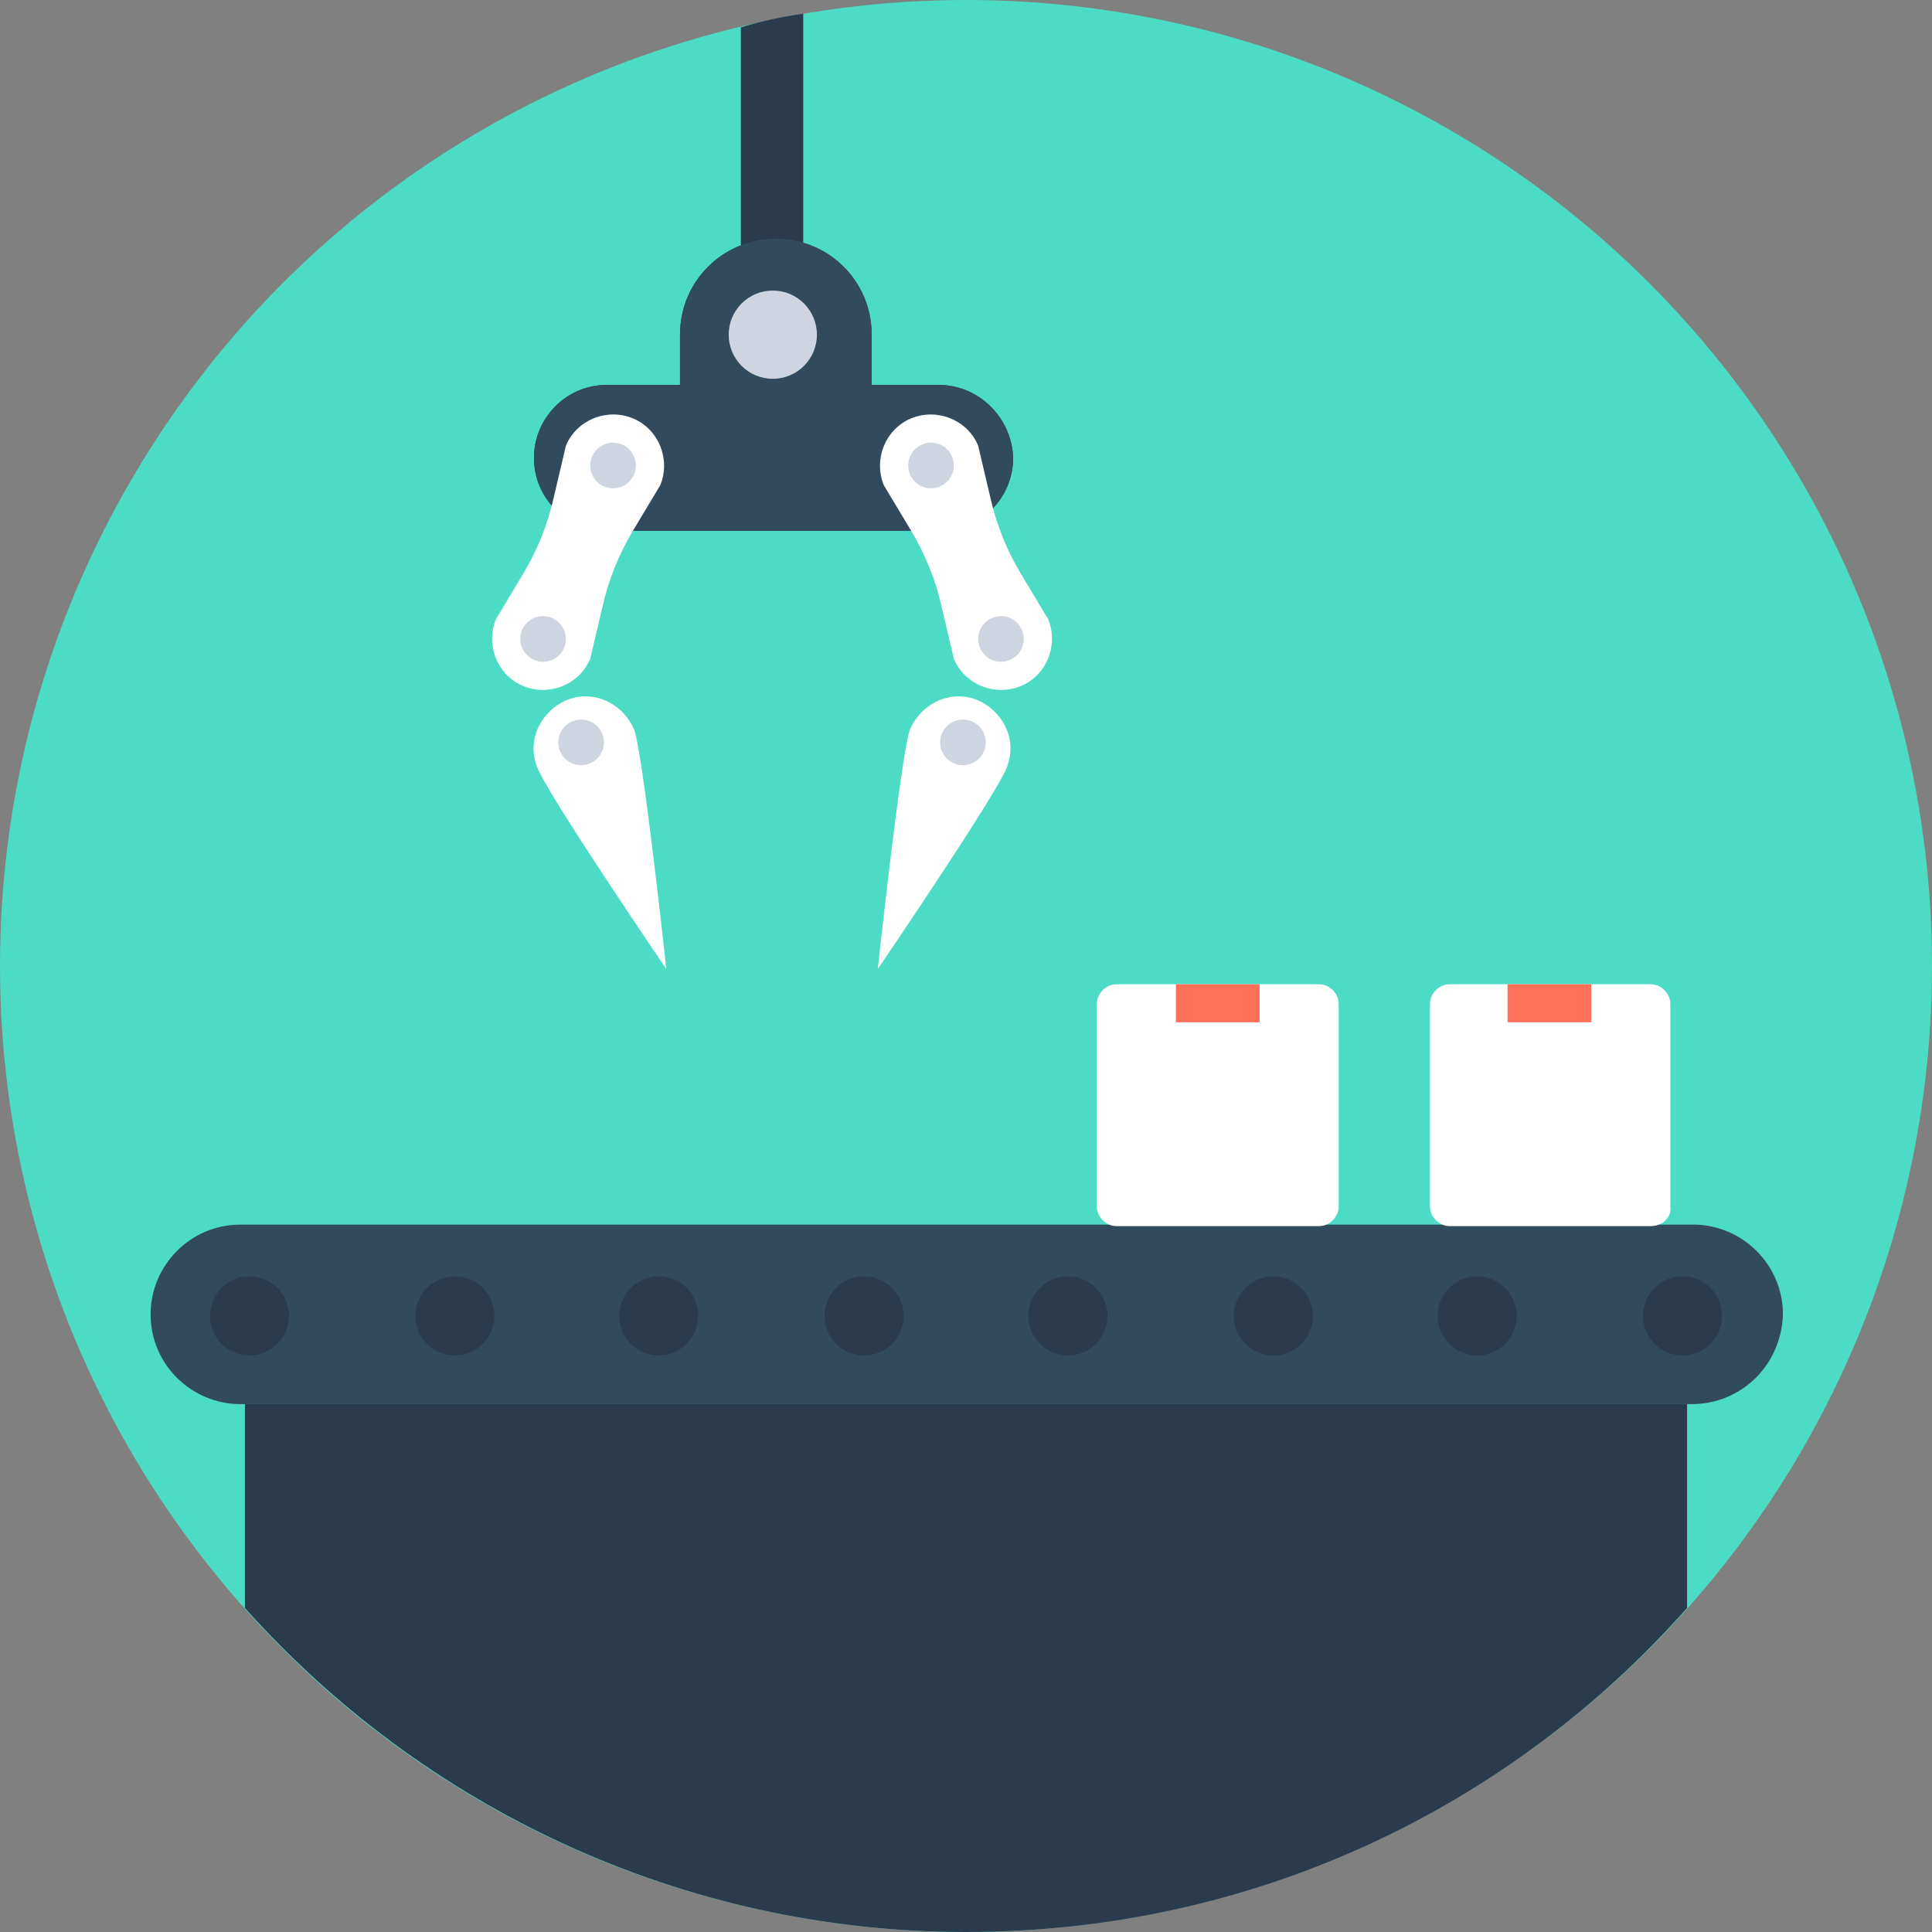 <?xml version="1.0" encoding="iso-8859-1"?>
<!-- Uploaded to: SVG Repo, www.svgrepo.com, Generator: SVG Repo Mixer Tools -->
<svg version="1.1" id="Layer_1" xmlns="http://www.w3.org/2000/svg" xmlns:xlink="http://www.w3.org/1999/xlink" 
	 viewBox="0 0 508 508" xml:space="preserve">
<rect x="0" y="0" width="508" height="508" fill="#808080" stroke="none"/>
<circle style="fill:#4CDBC4;" cx="254" cy="254" r="254"/>
<path style="fill:#324A5E;" d="M444.8,369.2H63.2c-12.8,0-23.6-10.4-23.6-23.6l0,0c0-12.8,10.4-23.6,23.6-23.6h382
	c12.8,0,23.6,10.4,23.6,23.6l0,0C468.4,358.8,458,369.2,444.8,369.2z"/>
<g>
	<circle style="fill:#2B3B4E;" cx="442.4" cy="346" r="10.4"/>
	<circle style="fill:#2B3B4E;" cx="388.4" cy="346" r="10.4"/>
	<circle style="fill:#2B3B4E;" cx="334.8" cy="346" r="10.4"/>
	<circle style="fill:#2B3B4E;" cx="280.8" cy="346" r="10.4"/>
	<circle style="fill:#2B3B4E;" cx="227.2" cy="346" r="10.4"/>
	<circle style="fill:#2B3B4E;" cx="173.2" cy="346" r="10.4"/>
	<circle style="fill:#2B3B4E;" cx="119.6" cy="346" r="10.4"/>
	<circle style="fill:#2B3B4E;" cx="65.6" cy="346" r="10.4"/>
	<path style="fill:#2B3B4E;" d="M443.6,369.2H64.4v53.6c46.4,52,114.4,85.2,189.6,85.2c75.6,0,143.2-32.8,189.6-85.2V369.2z"/>
</g>
<path style="fill:#FFFFFF;" d="M434,322.4h-52.8c-2.8,0-5.2-2.4-5.2-5.2V264c0-2.8,2.4-5.2,5.2-5.2H434c2.8,0,5.2,2.4,5.2,5.2v53.2
	C439.6,320,437.2,322.4,434,322.4z"/>
<rect x="396.4" y="258.8" style="fill:#FF7058;" width="22" height="10"/>
<path style="fill:#FFFFFF;" d="M346.8,322.4h-53.2c-2.8,0-5.2-2.4-5.2-5.2V264c0-2.8,2.4-5.2,5.2-5.2h53.2c2.8,0,5.2,2.4,5.2,5.2
	v53.2C352,320,349.6,322.4,346.8,322.4z"/>
<rect x="309.2" y="258.8" style="fill:#FF7058;" width="22" height="10"/>
<path style="fill:#2B3B4E;" d="M194.8,7.2V72h16.4V3.6C205.6,4.4,200,5.6,194.8,7.2z"/>
<path id="SVGCleanerId_0" style="fill:#324A5E;" d="M246.8,101.2h-17.6V88c0-14-11.2-25.2-25.2-25.2S178.8,74,178.8,88v13.2h-19.2
	c-10.8,0-19.2,8.8-19.2,19.2l0,0c0,10.8,8.8,19.2,19.2,19.2h87.6c10.8,0,19.2-8.8,19.2-19.2l0,0C266,109.6,257.2,101.2,246.8,101.2z
	"/>
<g>
	<path id="SVGCleanerId_0_1_" style="fill:#324A5E;" d="M246.8,101.2h-17.6V88c0-14-11.2-25.2-25.2-25.2S178.8,74,178.8,88v13.2
		h-19.2c-10.8,0-19.2,8.8-19.2,19.2l0,0c0,10.8,8.8,19.2,19.2,19.2h87.6c10.8,0,19.2-8.8,19.2-19.2l0,0
		C266,109.6,257.2,101.2,246.8,101.2z"/>
</g>
<path style="fill:#FFFFFF;" d="M173.6,127.6c2.8-6.8-0.4-14.8-7.2-17.6c-6.8-2.8-14.8,0.4-17.6,7.2l-3.2,13.6c-1.6,7.2-4.4,14-8,20
	l-7.2,12c-2.8,6.8,0.4,14.8,7.2,17.6s14.8-0.4,17.6-7.2l3.2-13.6c1.6-7.2,4.4-14,8-20L173.6,127.6z"/>
<g>
	<circle style="fill:#CED5E0;" cx="161.2" cy="122.4" r="6"/>
	<circle style="fill:#CED5E0;" cx="142.8" cy="168" r="6"/>
</g>
<path style="fill:#FFFFFF;" d="M175.2,254.8L175.2,254.8c0,0-31.6-46.4-34-53.2l0,0c-2.8-7.2,1.2-14.8,8-17.6l0,0
	c7.2-2.8,14.8,1.2,17.6,8l0,0C169.2,199.2,175.2,254.8,175.2,254.8z"/>
<circle style="fill:#CED5E0;" cx="152.8" cy="195.2" r="6"/>
<path style="fill:#FFFFFF;" d="M232.4,127.6c-2.8-6.8,0.4-14.8,7.2-17.6c6.8-2.8,14.8,0.4,17.6,7.2l3.2,13.6c1.6,7.2,4.4,14,8,20
	l7.2,12c2.8,6.8-0.4,14.8-7.2,17.6c-6.8,2.8-14.8-0.4-17.6-7.2l-3.2-13.6c-1.6-7.2-4.4-14-8-20L232.4,127.6z"/>
<g>
	<circle style="fill:#CED5E0;" cx="244.8" cy="122.4" r="6"/>
	<circle style="fill:#CED5E0;" cx="263.2" cy="168" r="6"/>
</g>
<path style="fill:#FFFFFF;" d="M230.8,254.8L230.8,254.8c0,0,31.6-46.4,34-53.2l0,0c2.8-7.2-1.2-14.8-8-17.6l0,0
	c-7.2-2.8-14.8,1.2-17.6,8l0,0C236.8,199.2,230.8,254.8,230.8,254.8z"/>
<g>
	<circle style="fill:#CED5E0;" cx="253.2" cy="195.2" r="6"/>
	<circle style="fill:#CED5E0;" cx="203.2" cy="88" r="11.6"/>
</g>
</svg>